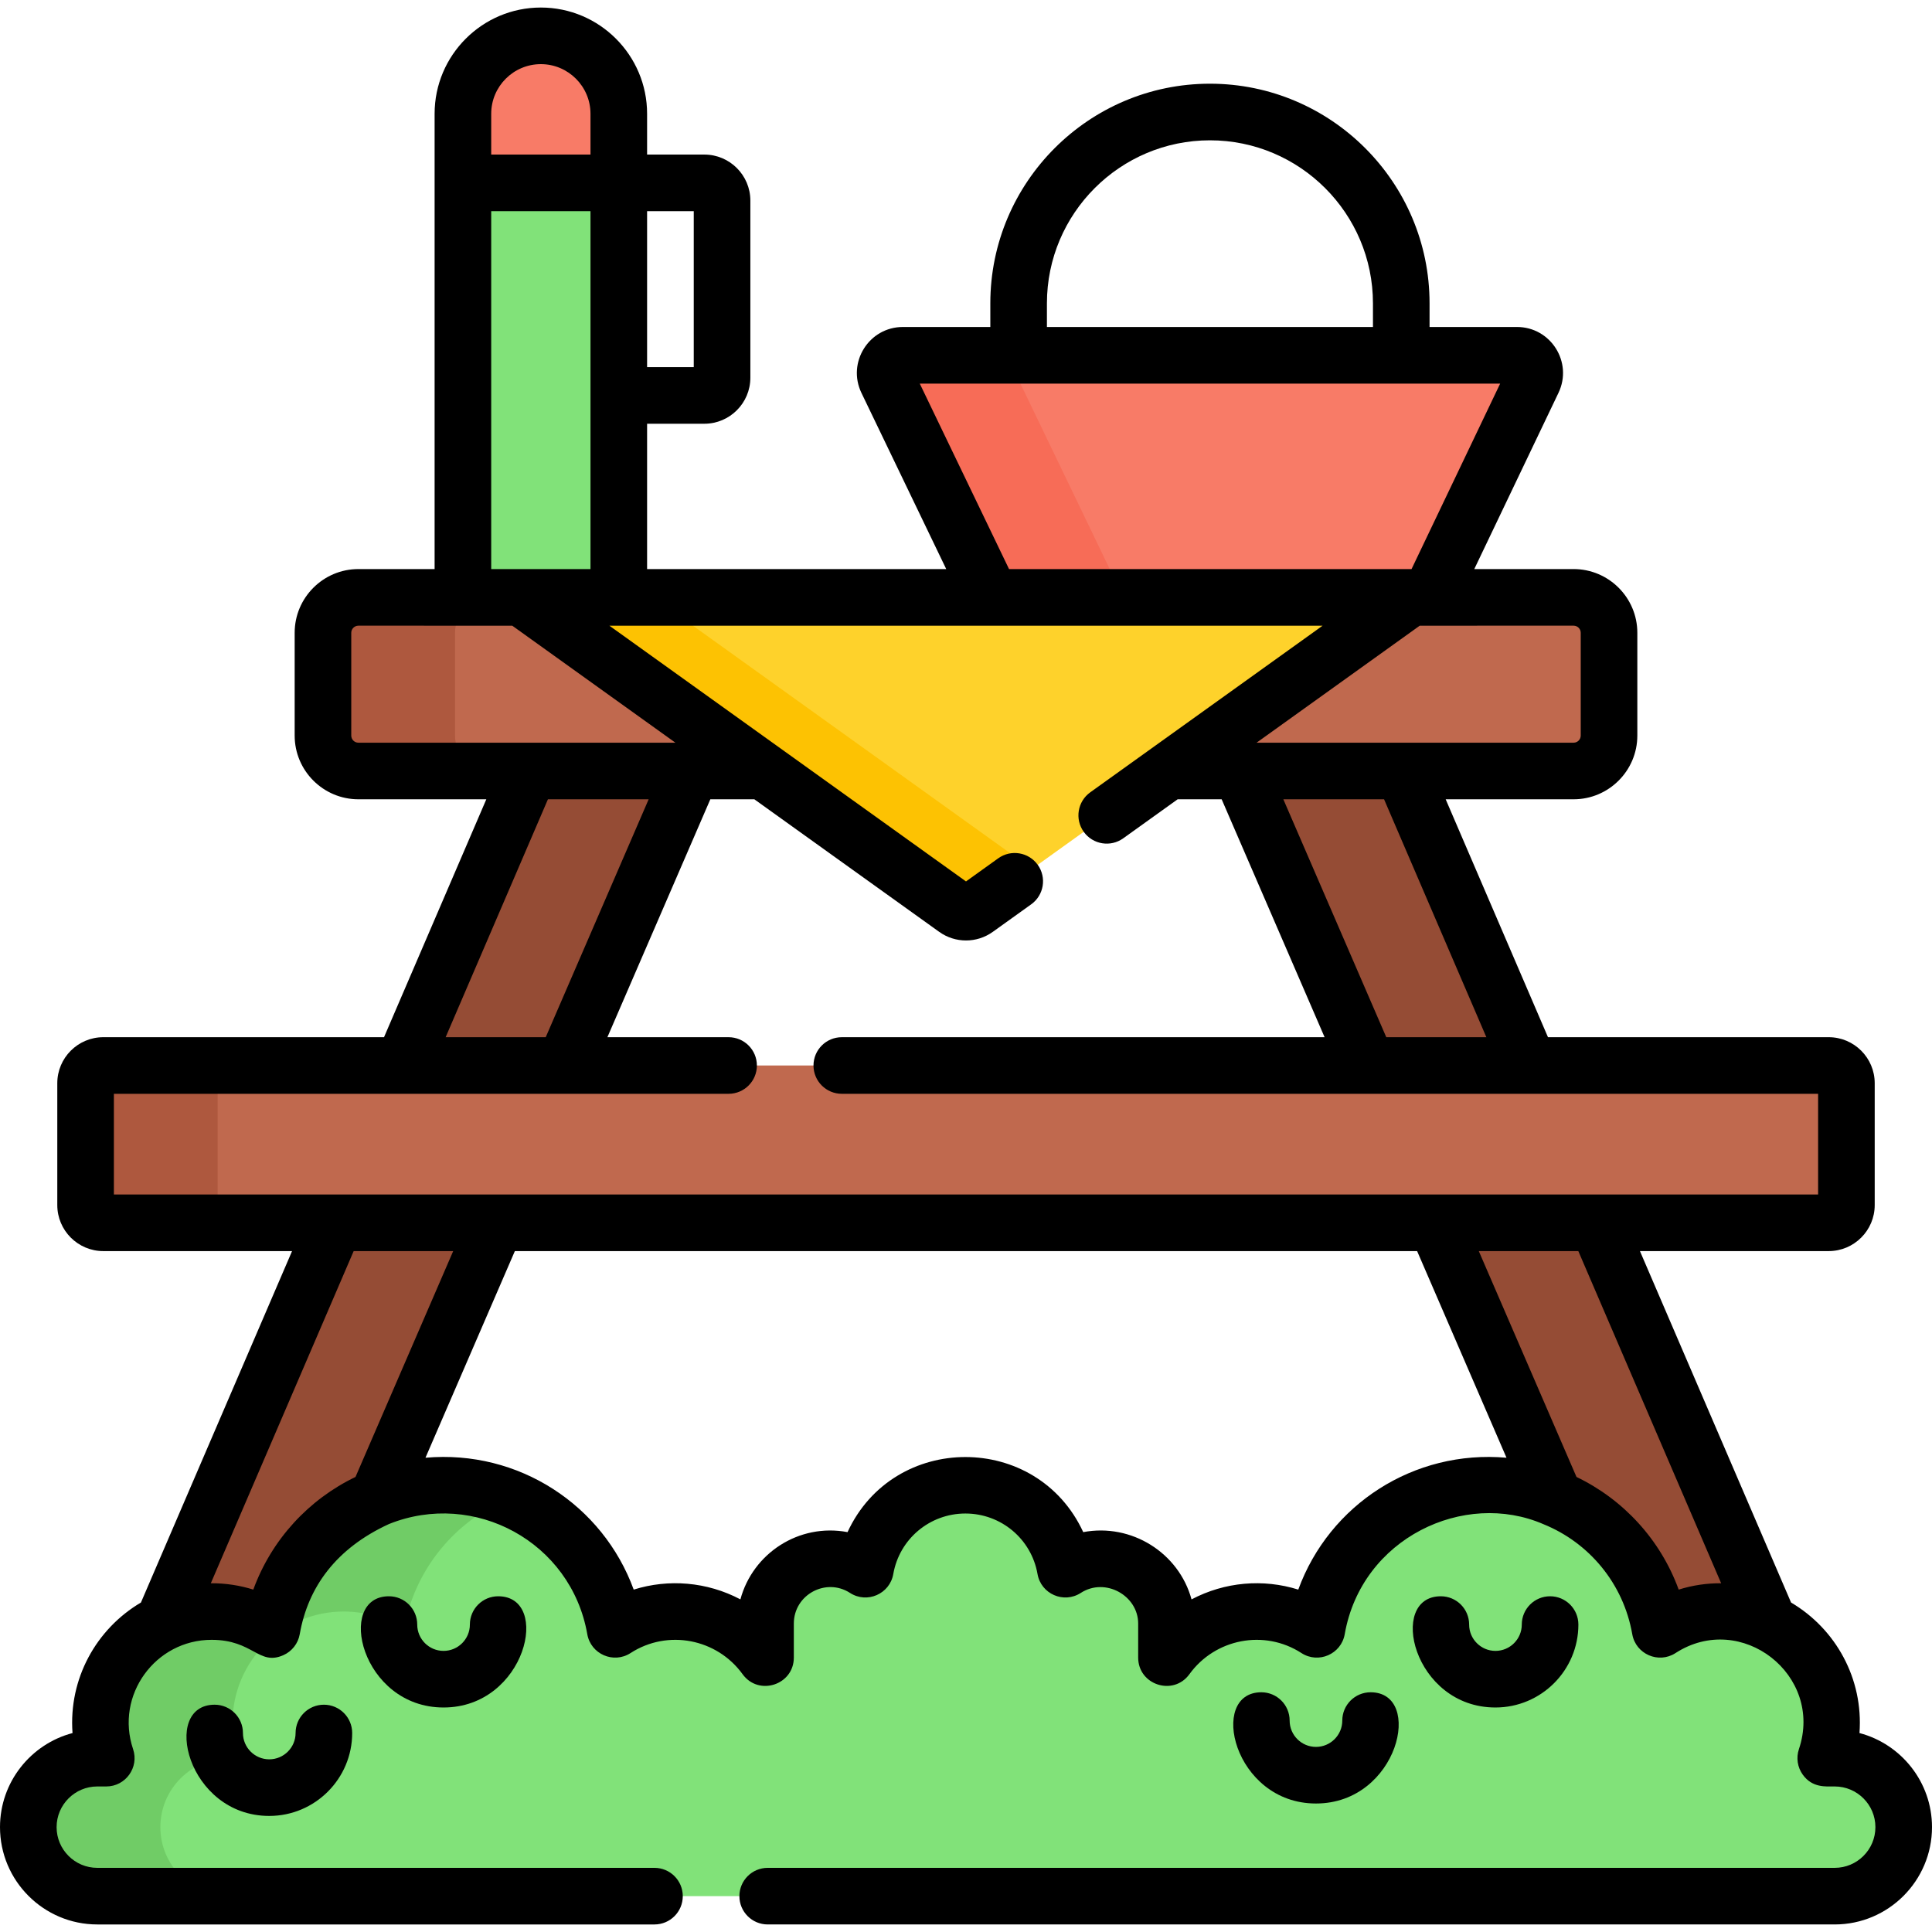 <svg id="Layer_1" enable-background="new 0 0 512 512" height="512" viewBox="0 0 512 512" width="512" xmlns="http://www.w3.org/2000/svg"><g><path d="m163.989 30.15v10.81l-20.655 7.54-20.655-7.54v-10.81c0-11.4 9.24-20.65 20.65-20.65 5.71 0 10.87 2.31 14.61 6.05s6.05 8.9 6.05 14.6z" fill="#f87b67"/><path d="m378.802 158.314-58.155 24.271-57.952-24.271-27.642-57.428c-1.5-3.117.771-6.731 4.23-6.731h162.727c3.453 0 5.725 3.603 4.236 6.718z" fill="#f87b67"/><path d="m297.7 158.31h-35l-27.65-57.42c-1.5-3.12.77-6.73 4.23-6.73h35c-3.46 0-5.73 3.61-4.23 6.73z" fill="#f76c57"/><path d="m163.989 40.96v117.35l-20.66 16.441-20.65-16.441v-117.35z" fill="#81e279"/><path d="m191.353 186.482-.892 1.343-126.377 292.106c-.557.84-1.498 1.346-2.506 1.346h-35.884c-2.397 0-3.83-2.668-2.506-4.666l124.168-288.786c.557-.839 1.497-1.343 2.504-1.343z" fill="#954c35"/><path d="m320.647 186.482.892 1.343 126.377 292.106c.557.84 1.498 1.346 2.506 1.346h35.885c2.397 0 3.83-2.668 2.506-4.666l-124.169-288.787c-.557-.839-1.497-1.343-2.504-1.343h-41.493z" fill="#954c35"/><path d="m417.021 204.321h-322.043c-5.185 0-9.389-4.204-9.389-9.389v-27.228c0-5.185 4.204-9.389 9.389-9.389h322.043c5.185 0 9.389 4.204 9.389 9.389v27.228c0 5.185-4.203 9.389-9.389 9.389z" fill="#c0694e"/><path d="m484.622 324.054h-457.245c-2.593 0-4.695-2.102-4.695-4.694v-32.296c0-2.593 2.102-4.694 4.695-4.694h457.245c2.593 0 4.695 2.102 4.695 4.694v32.296c0 2.592-2.102 4.694-4.695 4.694z" fill="#c0694e"/><path d="m138.168 158.314 115.096 82.539c1.635 1.173 3.836 1.173 5.472 0l115.096-82.539z" fill="#fed22b"/><path d="m129.979 204.321h-35c-5.19 0-9.39-4.2-9.39-9.39v-27.231c0-5.18 4.2-9.39 9.39-9.39h35c-5.19 0-9.39 4.21-9.39 9.39v27.23c0 5.191 4.2 9.391 9.39 9.391z" fill="#ae583e"/><path d="m62.379 324.051h-35c-2.59 0-4.7-2.1-4.7-4.69v-32.3c0-2.59 2.11-4.69 4.7-4.69h35c-2.59 0-4.7 2.1-4.7 4.69v32.3c0 2.59 2.11 4.69 4.7 4.69z" fill="#ae583e"/><path d="m273.5 230.261-14.76 10.59c-1.64 1.18-3.84 1.18-5.48 0l-115.09-82.54h35z" fill="#fdc202"/><path d="m486.214 465.931h-2.375c.995-2.954 1.542-6.113 1.542-9.402 0-16.268-13.188-29.456-29.456-29.456-5.89 0-11.371 1.735-15.973 4.713-3.793-21.694-22.708-38.188-45.488-38.188s-41.695 16.494-45.488 38.188c-4.602-2.977-10.083-4.713-15.973-4.713-9.828 0-18.525 4.818-23.877 12.215v-9.025c0-9.478-8.002-17.161-17.48-17.161-3.431 0-6.625 1.011-9.306 2.746-2.21-12.639-13.23-22.248-26.501-22.248-13.272 0-24.291 9.609-26.501 22.248-2.681-1.735-5.875-2.746-9.306-2.746-9.478 0-17.161 7.683-17.161 17.161v9.025c-5.351-7.397-14.049-12.215-23.876-12.215-5.89 0-11.371 1.735-15.973 4.713-3.793-21.694-22.708-38.188-45.488-38.188s-41.695 16.494-45.488 38.188c-4.602-2.977-10.084-4.713-15.973-4.713-16.268 0-29.456 13.188-29.456 29.456 0 3.289.547 6.448 1.542 9.402h-2.374c-10.099 0-18.285 8.187-18.285 18.285 0 10.099 8.187 18.285 18.285 18.285h121.104 55.983 106.255 24.254 152.833c10.099 0 18.285-8.187 18.285-18.285.001-10.099-8.186-18.285-18.285-18.285z" fill="#81e279"/><path d="m117.539 393.601c6.2 0 12.11 1.22 17.5 3.43-14.45 5.92-25.23 18.96-27.99 34.75-4.6-2.97-10.09-4.71-15.98-4.71-16.26 0-29.45 13.19-29.45 29.46 0 3.29.55 6.45 1.54 9.4h-2.37c-10.1 0-18.29 8.19-18.29 18.28 0 5.05 2.05 9.62 5.36 12.93s7.88 5.36 12.93 5.36h-35c-5.05 0-9.62-2.05-12.93-5.36s-5.36-7.88-5.36-12.93c0-10.09 8.19-18.28 18.29-18.28h2.37c-.99-2.95-1.54-6.11-1.54-9.4 0-16.27 13.19-29.46 29.45-29.46 5.89 0 11.38 1.74 15.98 4.71 3.79-21.69 22.71-38.18 45.49-38.18z" fill="#70cc66"/><g><path d="m492.78 459.277c1.07-14.387-6.271-27.59-18.129-34.59l-40.049-93.133h50.021c6.724 0 12.194-5.471 12.194-12.195v-32.296c0-6.724-5.47-12.195-12.194-12.195h-74.394l-27.11-63.049h33.901c9.313 0 16.89-7.577 16.89-16.89v-27.23c0-9.313-7.577-16.89-16.89-16.89h-26.321l22.315-46.703c3.87-8.099-2.043-17.452-11.003-17.452h-23.163v-6.271c0-32.092-26.109-58.2-58.201-58.2s-58.201 26.108-58.201 58.2v6.271h-23.163c-8.992 0-14.881 9.396-10.988 17.483l22.464 46.671h-79.272v-38.513h15.171c6.724 0 12.194-5.471 12.194-12.195v-46.943c0-6.724-5.47-12.194-12.194-12.194h-15.171v-10.809c0-15.525-12.63-28.156-28.156-28.156s-28.156 12.631-28.156 28.156v120.656h-20.196c-9.313 0-16.89 7.577-16.89 16.89v27.23c0 9.313 7.577 16.89 16.89 16.89h33.901l-27.11 63.049h-74.393c-6.724 0-12.194 5.471-12.194 12.195v32.296c0 6.724 5.47 12.195 12.194 12.195h50.021l-40.049 93.133c-11.855 6.998-19.199 20.2-18.129 34.59-11.048 2.911-19.22 12.988-19.22 24.938 0 14.218 11.567 25.785 25.785 25.785h147.66c4.142 0 7.5-3.358 7.5-7.5s-3.358-7.5-7.5-7.5h-147.66c-5.947 0-10.785-4.838-10.785-10.785s4.838-10.786 10.785-10.786h2.375c5.122 0 8.744-5.035 7.108-9.894-4.809-14.276 5.89-28.964 20.806-28.964 11.051 0 12.473 6.924 18.975 4.086 2.306-1.007 3.953-3.103 4.386-5.582 2.177-12.451 9.619-22.744 23.636-29.187 22.634-9.091 48.291 4.746 52.565 29.187.922 5.277 6.949 7.926 11.462 5.005 9.864-6.381 22.905-3.79 29.698 5.601 4.25 5.877 13.577 2.854 13.577-4.396v-9.025c0-7.648 8.509-12.249 14.893-8.118 4.507 2.917 10.538.28 11.462-5.005 1.626-9.294 9.664-16.04 19.113-16.04 9.45 0 17.488 6.746 19.114 16.04.924 5.29 6.961 7.92 11.462 5.005 6.496-4.204 15.211.715 15.211 8.118v9.025c0 7.254 9.33 10.27 13.577 4.396 6.798-9.396 19.839-11.979 29.699-5.6 4.51 2.916 10.538.277 11.462-5.006 4.459-25.505 31.712-38.277 52.707-29.13 12.03 4.888 21.138 15.665 23.492 29.13.925 5.289 6.96 7.921 11.462 5.006 17.392-11.253 39.318 5.824 32.706 25.454-.771 2.289-.392 4.808 1.017 6.77 2.537 3.532 6.111 3.124 8.465 3.124 5.947 0 10.786 4.838 10.786 10.786 0 5.947-4.838 10.785-10.786 10.785h-282.77c-4.142 0-7.5 3.358-7.5 7.5s3.358 7.5 7.5 7.5h282.769c14.218 0 25.786-11.567 25.786-25.785 0-11.95-8.171-22.028-19.22-24.939zm-98.879-184.408h-26.524l-27.279-63.049h26.694zm25.009-107.168v27.23c0 1.042-.848 1.89-1.89 1.89-16.566 0-66.673 0-84.013 0l43.236-31.006s.321-.004 40.777-.004c1.042 0 1.89.847 1.89 1.89zm-141.464-87.316c0-23.821 19.38-43.2 43.201-43.2s43.201 19.379 43.201 43.2v6.271h-86.402zm-33.699 21.271h127.6 26.213l-23.486 49.154h-106.667zm-59.894-45.693v41.334h-12.365v-41.334zm-40.522-38.964c7.254 0 13.156 5.902 13.156 13.156v10.809h-26.312v-10.81c.001-7.254 5.903-13.155 13.156-13.155zm-13.155 38.964h26.312v94.847h-26.312zm-37.087 138.968v-27.23c0-1.042.848-1.89 1.89-1.89 10.864 0 37.087.004 40.777.004l43.236 31.006h-38.652c-.017 0-.034 0-.051 0h-45.31c-1.042-.001-1.89-.848-1.89-1.89zm52.12 16.889h26.694l-27.279 63.049h-26.524zm-115.026 78.049h162.901c4.142 0 7.5-3.358 7.5-7.5s-3.358-7.5-7.5-7.5h-32.117l27.279-63.049h11.663l48.985 35.129c4.243 3.042 9.949 3.054 14.213 0l10.179-7.3c3.366-2.414 4.138-7.1 1.724-10.466-2.414-3.365-7.099-4.137-10.466-1.724l-8.544 6.128-94.504-67.772h189.008l-61.581 44.162c-3.366 2.414-4.138 7.1-1.724 10.465 2.415 3.368 7.102 4.137 10.465 1.724l14.426-10.345h11.663l27.279 63.049h-127.948c-4.142 0-7.5 3.358-7.5 7.5s3.358 7.5 7.5 7.5h258.733v26.685c-21.018 0-443.837 0-451.634 0zm36.945 131.393c-3.535-1.109-7.288-1.706-11.254-1.684l37.853-88.024h26.375l-25.889 59.851c-12.409 5.971-22.24 16.589-27.085 29.857zm276.93 0c-9.286-2.912-19.455-2.066-28.286 2.594-3.369-12.352-15.903-20.239-28.702-17.827-12.246-26.526-50.211-26.534-62.461 0-12.904-2.432-25.11 5.641-28.393 17.822-8.861-4.673-19.033-5.489-28.275-2.589-8.179-22.398-30.473-37.122-55.184-34.947l23.687-54.761h239.108l23.687 54.761c-24.55-2.161-46.947 12.399-55.181 34.947zm100.814 0c-4.845-13.268-14.676-23.887-27.086-29.858l-25.889-59.85h26.375l37.853 88.024c-3.746-.02-7.509.509-11.253 1.684z"/><path d="m78.333 459.265c0 3.846-3.129 6.975-6.975 6.975s-6.975-3.129-6.975-6.975c0-4.142-3.358-7.5-7.5-7.5-14.283 0-7.328 29.475 14.475 29.475 12.117 0 21.975-9.858 21.975-21.975 0-4.142-3.358-7.5-7.5-7.5s-7.5 3.358-7.5 7.5z"/><path d="m124.521 430.528c0 3.846-3.129 6.975-6.975 6.975s-6.975-3.129-6.975-6.975c0-4.142-3.358-7.5-7.5-7.5-14.183 0-7.415 29.475 14.475 29.475 21.882 0 28.679-29.475 14.475-29.475-4.142 0-7.5 3.358-7.5 7.5z"/><path d="m363.219 448.471c-4.142 0-7.5 3.358-7.5 7.5 0 3.846-3.129 6.975-6.975 6.975s-6.975-3.129-6.975-6.975c0-4.142-3.358-7.5-7.5-7.5-14.183 0-7.415 29.475 14.475 29.475 21.882 0 28.68-29.475 14.475-29.475z"/><path d="m418.288 430.528c0-4.142-3.358-7.5-7.5-7.5s-7.5 3.358-7.5 7.5c0 3.846-3.129 6.975-6.975 6.975s-6.975-3.129-6.975-6.975c0-4.142-3.358-7.5-7.5-7.5-14.183 0-7.415 29.475 14.475 29.475 12.117 0 21.975-9.858 21.975-21.975z"/></g></g></svg>